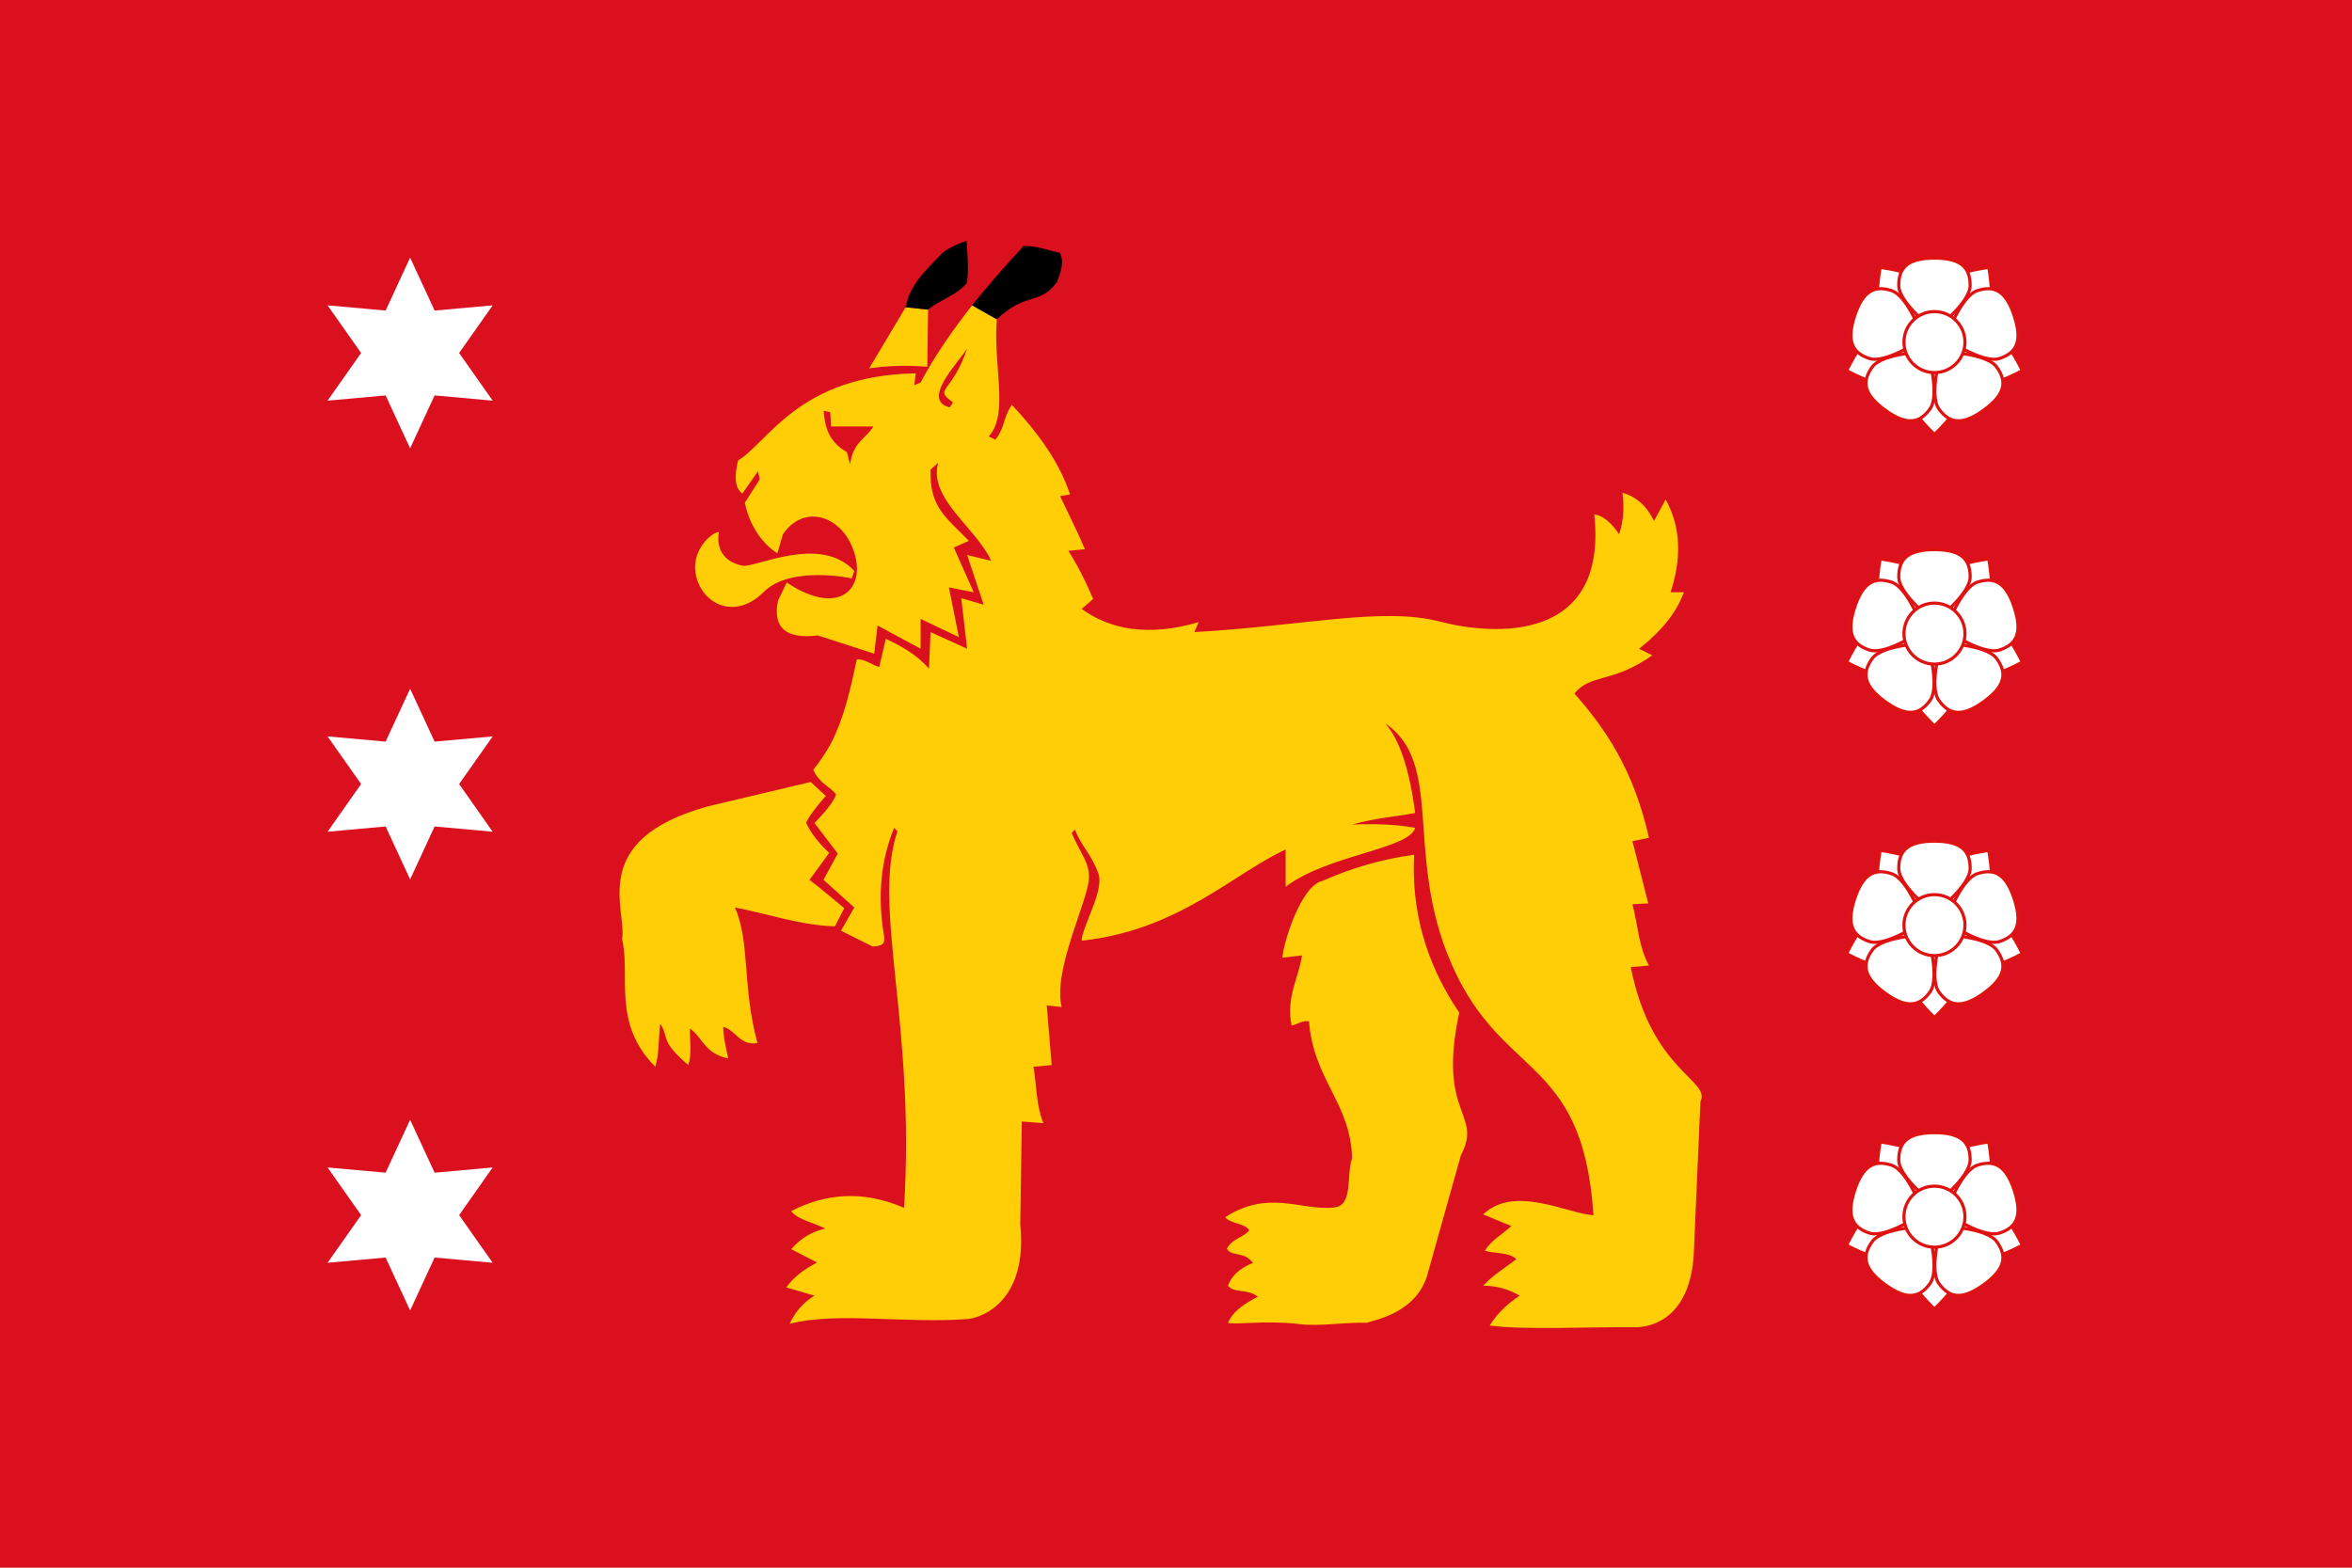 <?xml version="1.0" encoding="UTF-8" standalone="no"?>
<svg
   xmlns:dc="http://purl.org/dc/elements/1.1/"
   xmlns:cc="http://creativecommons.org/ns#"
   xmlns:rdf="http://www.w3.org/1999/02/22-rdf-syntax-ns#"
   xmlns:svg="http://www.w3.org/2000/svg"
   xmlns="http://www.w3.org/2000/svg"
   width="750"
   height="500"
   id="svg2"
   version="1.1">
  <defs
     id="defs4" />
  <g
     id="layer1"
     transform="translate(-98,-102.362)">
    <rect
       y="102.362"
       x="98"
       height="500"
       width="750"
       id="rect3020"
       style="fill:#db101e;fill-opacity:1;fill-rule:evenodd;stroke:none;stroke-width:0.962" />
    <g
       id="g3791"
       transform="matrix(0.878,0,0,0.878,9.428,43.058)">
      <polygon
         transform="matrix(0.924,0,0,0.924,198.037,273.564)"
         style="fill:#ffffff;fill-rule:evenodd"
         id="_55329624"
         points="88.503,236.01 75.312,254.74 88.503,273.48 65.682,271.42 56.052,292.22 46.422,271.42 23.601,273.48 36.792,254.74 23.601,236.01 46.422,238.06 56.052,217.27 65.682,238.06 " />
      <polygon
         transform="matrix(0.924,0,0,0.924,18.487,116.977)"
         style="fill:#ffffff;fill-rule:evenodd"
         id="_55326936"
         points="282.82,236.01 269.63,254.74 282.82,273.48 260,271.42 250.37,292.22 240.74,271.42 217.92,273.48 231.11,254.74 217.92,236.01 240.74,238.06 250.37,217.27 260,238.06 " />
      <polygon
         transform="matrix(0.924,0,0,0.924,-161.084,-39.61)"
         style="fill:#ffffff;fill-rule:evenodd"
         id="_55325168"
         points="425.45,254.74 412.26,236.01 435.08,238.06 444.71,217.27 454.34,238.06 477.16,236.01 463.97,254.74 477.16,273.48 454.34,271.42 444.71,292.22 435.08,271.42 412.26,273.48 " />
    </g>
    <g
       id="g3740"
       transform="matrix(0.885,0,0,0.885,37.732,21.942)">
      <path
         style="fill:#ffce07;fill-opacity:1;fill-rule:evenodd"
         d="m 302.969,124 c -0.108,0.01 -0.22,0.026 -0.312,0.062 -6.012,7.67 -11.312,15.33 -15.344,23 l -1.875,0.812 0.406,-3.531 c -34.889,0.577 -44.061,20.69 -52.969,25.969 -1.155,4.701 -1.059,8.174 1.25,9.906 l 4.688,-6.688 0.5,2.469 -4.438,6.938 c 1.306,6.34 4.709,11.81 9.688,15.094 l 1.688,-5.688 c 5.88,-8.648 16.126,-5.927 20.281,2.938 5.65,12.057 -2.416,22.584 -19.156,11.469 l -2.594,5.375 c -1.649,8.083 2.307,11.56 11.875,10.406 l 16.812,5.438 1,-8.406 12.844,6.938 v -8.906 l 11.406,5.438 -2.969,-14.844 7.406,1.469 -5.938,-13.344 4.469,-2 c -6.598,-6.928 -11.819,-9.899 -11.406,-21.281 l 2.25,-1.969 c -2.887,10.722 11.276,19.208 15.812,29.188 l -7.156,-1.719 4.938,14.844 -6.688,-1.969 1.75,15.094 -10.906,-4.969 -0.469,10.906 c -3.299,-3.794 -7.596,-6.432 -12.875,-8.906 l -1.969,8.406 c -2.227,-0.578 -4.708,-2.631 -6.688,-2.219 -1.938,8.99 -3.769,17.298 -7.688,24.969 -1.495,2.814 -3.792,6.145 -5.312,7.906 2.098,4.515 5.038,4.794 6.812,7.438 -1.158,3.302 -6.438,8.438 -6.438,8.438 l 6.938,9.125 -4.25,7.844 9.188,8.25 -3.969,6.938 9.406,4.688 c 2.674,-0.132 3.728,-0.484 3.469,-2.969 -2.165,-12.558 -0.804,-23.149 2.969,-32.406 l 1,1 c -7.671,22.847 5.433,57.08 1.969,112.344 -12.268,-5.279 -23.366,-4.311 -33.656,0.969 1.65,2.474 6.774,3.487 10.156,5.219 -3.629,0.825 -7.186,2.691 -10.156,6.156 l 7.688,3.969 c -3.629,1.979 -6.847,4.138 -9.156,7.438 l 8.406,2.469 c -3.134,1.814 -5.623,4.612 -7.438,8.406 13.857,-3.712 34.664,0.016 53.469,-1.469 3.877,-0.495 17.653,-5.207 15.344,-28.219 l 0.469,-30.688 6.438,0.5 c -2.227,-5.361 -1.979,-11.235 -2.969,-16.844 l 5.438,-0.469 -1.469,-17.812 4.438,0.469 c -2.695,-11.201 8.034,-32.007 8.156,-38.562 0.088,-4.741 -2.639,-7.346 -5.156,-13.375 l 0.969,-1 c 1.861,4.946 4.965,7.402 7,13.156 1.813,5.126 -4.897,15.773 -5,20 28.95,-3.134 45.008,-19.879 60.844,-27.219 V 297.5 c 12.619,-9.568 36.893,-11.212 38.625,-17.562 -5.526,-1.073 -11.968,-1.248 -18.812,-1 6.763,-1.897 12.545,-2.283 18.812,-3.438 -1.649,-12.867 -4.618,-21.801 -8.906,-26.75 17.175,11.746 6.322,37.382 18.375,68.438 14.968,38.567 40.499,29.007 43.719,78.312 -7.836,-0.495 -23.586,-9.157 -32.906,-0.25 l 8.406,3.469 c -2.639,2.474 -6.257,4.437 -7.906,7.406 3.134,0.825 7.262,0.407 9.406,2.469 -3.299,2.639 -6.855,4.556 -9.906,7.938 3.959,0 7.575,0.989 10.875,2.969 -3.959,2.639 -6.926,5.607 -8.906,8.906 10.722,1.402 29.381,0.335 44.062,0.5 7.753,-0.412 16.069,-6.116 16.812,-22.281 l 1.969,-45.031 C 523.123,355.16 505.311,352.677 499.125,321.5 l 5.438,-0.5 c -3.134,-5.609 -3.288,-12.177 -4.938,-18.281 l 4.719,-0.25 -4.719,-18.562 4.938,-1 c -4.602,-20.397 -13.019,-32.586 -22.25,-43.062 5.031,-6.021 11.042,-2.88 23.25,-11.375 L 501.594,226.5 c 6.764,-5.279 11.231,-10.906 13.375,-16.844 H 511 c 3.216,-9.856 3.232,-19.151 -1.469,-27.688 l -3.469,6.406 c -2.145,-4.454 -5.283,-7.252 -9.406,-8.406 0.412,3.629 0.567,7.755 -1,12.375 -2.474,-3.629 -4.932,-5.608 -7.406,-5.938 4.099,38.481 -30.067,36.18 -46.031,32 -17.111,-4.481 -40.842,1.31 -73.25,3.125 l 1.25,-2.969 c -15.053,4.453 -26.421,2.165 -34.875,-3.938 l 3.438,-2.969 c -2.144,-5.114 -4.602,-9.922 -7.406,-14.375 l 4.938,-0.469 c -2.227,-5.279 -4.932,-10.565 -7.406,-15.844 l 2.969,-0.5 c -3.175,-9.651 -9.549,-18.389 -17.344,-26.719 -2.639,3.712 -2.051,6.911 -4.938,10.375 l -1.969,-0.969 c 6.214,-6.661 1.105,-21.736 2.469,-35.625 -2.32,-1.082 -5.512,-3.685 -7.125,-3.531 z m -20.125,0.625 -10.875,18.219 c 5.773,-0.824 11.569,-0.963 17.344,-0.469 l 0.219,-17.031 z m 18.344,12.281 C 296.569,150.68 290.948,148.628 296.969,153 L 296,154.5 c -8.661,-2.144 2.466,-13.222 5.188,-17.594 z m -42.812,18.562 1.969,0.5 0.25,4.219 h 12.625 c -2.31,3.794 -6.113,4.612 -6.938,11.375 l -0.969,-3.719 c -5.705,-3.298 -6.533,-7.754 -6.938,-12.375 z m -31.219,36.219 c -1.863,-0.11 -9.03,5.549 -6.625,13.812 2.405,8.263 11.931,12.155 19.938,4.094 C 248.475,201.533 266.75,205.5 266.75,205.5 l 0.781,-2.219 c -10.185,-11.024 -29.664,-0.826 -33.312,-1.562 -9.11,-1.84 -7.062,-10.031 -7.062,-10.031 z M 254.5,266.25 223.969,273.5 c -36.34,9.95 -24.122,30.943 -25.719,39.594 2.65,10.754 -3.134,25.067 9.906,38.094 1.144,-3.314 0.974,-8.555 1.469,-12.844 2.804,4.124 -0.405,4.841 8.406,12.375 1.139,-3.791 0.335,-7.277 0.5,-10.906 3.794,2.645 4.172,7.398 11.375,8.906 -0.657,-3.297 -1.461,-6.435 -1.469,-9.406 3.57,0.786 5.026,5.812 10.219,4.812 -4.58,-16.452 -2.17,-30.318 -6.75,-40.438 9.951,1.876 19.567,5.372 29.844,5.625 l 2.781,-5.406 c 0,0 -6.741,-5.721 -10.375,-8.469 2.309,-3.023 5.875,-8.062 5.875,-8.062 0,0 -4.723,-4.103 -6.875,-8.969 1.224,-2.802 5.875,-8 5.875,-8 z m 180,21.719 c -9.537,1.258 -18.609,3.925 -27.281,7.781 -6.44,1.299 -11.729,18.523 -12,22.906 L 401.062,318 c -1.028,6.981 -4.826,12.333 -3.094,20.938 1.732,-0.433 3.456,-1.66 5.188,-1.281 1.353,17.534 12.465,24.346 12.844,40.906 -1.786,4.871 0.47,14.138 -5.375,14.625 -9.363,1.136 -19.534,-5.536 -32.469,2.906 1.407,1.948 6.074,1.796 7.156,3.906 -1.569,2.165 -5.087,2.361 -6.656,5.5 1.461,2.544 5.021,0.539 7.781,4.219 -4.438,1.785 -6.495,4.192 -7.469,6.844 2.164,2.381 5.636,0.706 8.938,3.25 -4.491,2.273 -7.476,4.534 -8.938,7.781 2.378,0.666 11.474,-0.817 21.188,0.375 6.426,0.789 14.034,-0.644 20.219,-0.375 2.26,-0.866 15.381,-2.912 18.344,-15.25 l 9.75,-34.75 c 6.657,-12.718 -7.156,-11.63 -0.5,-42.531 C 437.496,319.598 433.715,303.866 434.5,287.969 Z"
         transform="matrix(1.208,0,0,1.208,52.739,51.057)"
         id="path3467" />
      <path
         style="fill:#000000;fill-rule:evenodd"
         id="path9656"
         d="m 418.299,200.904 c 5.952,-7.241 12.312,-14.681 18.561,-21.327 4.365,-0.298 8.729,1.488 13.094,2.381 1.786,3.274 0.221,7.186 -0.97,10.46 -6.051,8.532 -11.243,3.527 -21.758,13.546 l -8.928,-5.059 z" />
      <path
         style="fill:#000000;fill-rule:evenodd"
         id="path9656-6"
         d="m 395.426,197.764 c 2.916,-6.771 6.571,-9.71 12.414,-15.925 4.082,-2.928 8.535,-4.132 8.535,-4.132 0,0 1.087,12.202 -0.026,15.264 -3.41,4.231 -8.573,5.359 -13.909,9.482 l -8.095,-0.867 z" />
    </g>
    <g
       id="g3777"
       transform="matrix(0.865,0,0,0.865,72.742,49.377)">
      <g
         transform="matrix(1.078,0,0,1.078,210.39,-320.819)"
         id="g3730"
         style="stroke:#df1111;stroke-width:0.765;stroke-opacity:1">
        <g
           transform="matrix(2.873,0,0,2.873,119.957,-52.489)"
           id="g5924-4"
           style="fill:#ffffff;stroke:#df1111;stroke-width:0.306;stroke-miterlimit:4;stroke-dasharray:none;stroke-opacity:1">
          <path
             style="fill:#ffffff;stroke:#df1111;stroke-width:0.373;stroke-miterlimit:4;stroke-dasharray:none;stroke-opacity:1"
             d="m 135.991,180.103 c 2.101,0.683 4.47,5.658 4.47,5.658 0,0 -4.841,2.633 -6.942,1.95 -2.101,-0.683 -3.421,-2.414 -2.568,-5.04 0.853,-2.626 2.939,-3.251 5.04,-2.568 z"
             id="path6140-8" />
          <path
             id="path5918-8"
             d="m 134,187.362 c 0,2.209 -4,6 -4,6 0,0 -4,-3.791 -4,-6 0,-2.209 1.239,-4 4,-4 2.761,0 4,1.791 4,4 z"
             style="fill:#ffffff;stroke:#df1111;stroke-width:0.373;stroke-miterlimit:4;stroke-dasharray:none;stroke-opacity:1" />
          <path
             style="fill:#ffffff;stroke:#df1111;stroke-width:0.373;stroke-miterlimit:4;stroke-dasharray:none;stroke-opacity:1"
             d="m 129.703,175.966 c 1.298,-1.787 6.763,-2.503 6.763,-2.503 0,0 1.008,5.418 -0.291,7.205 -1.298,1.787 -3.353,2.508 -5.587,0.885 -2.234,-1.623 -2.183,-3.8 -0.885,-5.587 z"
             id="path6146-2" />
          <path
             style="fill:#ffffff;stroke:#df1111;stroke-width:0.373;stroke-miterlimit:4;stroke-dasharray:none;stroke-opacity:1"
             d="m 123.825,180.668 c -1.299,-1.787 -0.291,-7.205 -0.291,-7.205 0,0 5.464,0.716 6.763,2.503 1.298,1.787 1.349,3.964 -0.885,5.587 -2.234,1.623 -4.289,0.902 -5.587,-0.885 z"
             id="path6152-4" />
          <path
             style="fill:#ffffff;stroke:#df1111;stroke-width:0.373;stroke-miterlimit:4;stroke-dasharray:none;stroke-opacity:1"
             d="m 126.481,187.712 c -2.101,0.683 -6.942,-1.95 -6.942,-1.95 0,0 2.369,-4.976 4.47,-5.658 2.101,-0.683 4.187,-0.058 5.04,2.568 0.853,2.626 -0.467,4.358 -2.568,5.04 z"
             id="path6158-5" />
          <path
             style="fill:#ffffff;stroke:#df1111;stroke-width:0.373;stroke-miterlimit:4;stroke-dasharray:none;stroke-opacity:1"
             d="m 134.249,175.607 c 0,2.109 -4.249,5.349 -4.249,5.349 0,0 -4.249,-3.24 -4.249,-5.349 0,-2.109 1.062,-3.244 4.249,-3.244 3.187,0 4.249,1.135 4.249,3.244 z"
             id="path5901-5" />
          <path
             id="use6214-1"
             d="m 124.888,176.234 c 2.006,0.652 3.775,5.694 3.775,5.694 0,0 -4.394,3.04 -6.401,2.388 -2.006,-0.652 -2.757,-2.013 -1.773,-5.044 0.985,-3.031 2.392,-3.69 4.399,-3.038 z"
             style="fill:#ffffff;stroke:#df1111;stroke-width:0.373;stroke-miterlimit:4;stroke-dasharray:none;stroke-opacity:1" />
          <path
             id="use6216-7"
             d="m 122.592,185.33 c 1.24,-1.707 6.582,-1.83 6.582,-1.83 0,0 1.533,5.119 0.293,6.825 -1.24,1.707 -2.766,2 -5.344,0.127 -2.578,-1.873 -2.77,-3.416 -1.53,-5.122 z"
             style="fill:#ffffff;stroke:#df1111;stroke-width:0.373;stroke-miterlimit:4;stroke-dasharray:none;stroke-opacity:1" />
          <path
             id="use6218-1"
             d="m 130.533,190.325 c -1.24,-1.707 0.293,-6.825 0.293,-6.825 0,0 5.342,0.124 6.582,1.83 1.24,1.707 1.048,3.249 -1.53,5.122 -2.578,1.873 -4.105,1.579 -5.344,-0.127 z"
             style="fill:#ffffff;stroke:#df1111;stroke-width:0.373;stroke-miterlimit:4;stroke-dasharray:none;stroke-opacity:1" />
          <path
             id="use6220-1"
             d="m 137.738,184.316 c -2.006,0.652 -6.401,-2.388 -6.401,-2.388 0,0 1.768,-5.042 3.775,-5.694 2.006,-0.652 3.414,0.008 4.399,3.038 0.985,3.031 0.234,4.392 -1.773,5.044 z"
             style="fill:#ffffff;stroke:#df1111;stroke-width:0.373;stroke-miterlimit:4;stroke-dasharray:none;stroke-opacity:1" />
          <path
             id="path5886-5"
             d="m 133.631,182.362 c 0,2.005 -1.626,3.631 -3.631,3.631 -2.005,0 -3.631,-1.625 -3.631,-3.631 0,-2.005 1.626,-3.631 3.631,-3.631 2.005,0 3.631,1.625 3.631,3.631 z"
             style="fill:#ffffff;stroke:#df1111;stroke-width:0.373;stroke-miterlimit:4;stroke-dasharray:none;stroke-opacity:1" />
        </g>
      </g>
      <g
         transform="matrix(1.078,0,0,1.078,210.39,-213.329)"
         id="use3755"
         style="stroke:#df1111;stroke-width:0.765;stroke-opacity:1">
        <g
           transform="matrix(2.873,0,0,2.873,119.957,-52.489)"
           id="g1143"
           style="fill:#ffffff;stroke:#df1111;stroke-width:0.306;stroke-miterlimit:4;stroke-dasharray:none;stroke-opacity:1">
          <path
             style="fill:#ffffff;stroke:#df1111;stroke-width:0.373;stroke-miterlimit:4;stroke-dasharray:none;stroke-opacity:1"
             d="m 135.991,180.103 c 2.101,0.683 4.47,5.658 4.47,5.658 0,0 -4.841,2.633 -6.942,1.95 -2.101,-0.683 -3.421,-2.414 -2.568,-5.04 0.853,-2.626 2.939,-3.251 5.04,-2.568 z"
             id="path1121" />
          <path
             id="path1123"
             d="m 134,187.362 c 0,2.209 -4,6 -4,6 0,0 -4,-3.791 -4,-6 0,-2.209 1.239,-4 4,-4 2.761,0 4,1.791 4,4 z"
             style="fill:#ffffff;stroke:#df1111;stroke-width:0.373;stroke-miterlimit:4;stroke-dasharray:none;stroke-opacity:1" />
          <path
             style="fill:#ffffff;stroke:#df1111;stroke-width:0.373;stroke-miterlimit:4;stroke-dasharray:none;stroke-opacity:1"
             d="m 129.703,175.966 c 1.298,-1.787 6.763,-2.503 6.763,-2.503 0,0 1.008,5.418 -0.291,7.205 -1.298,1.787 -3.353,2.508 -5.587,0.885 -2.234,-1.623 -2.183,-3.8 -0.885,-5.587 z"
             id="path1125" />
          <path
             style="fill:#ffffff;stroke:#df1111;stroke-width:0.373;stroke-miterlimit:4;stroke-dasharray:none;stroke-opacity:1"
             d="m 123.825,180.668 c -1.299,-1.787 -0.291,-7.205 -0.291,-7.205 0,0 5.464,0.716 6.763,2.503 1.298,1.787 1.349,3.964 -0.885,5.587 -2.234,1.623 -4.289,0.902 -5.587,-0.885 z"
             id="path1127" />
          <path
             style="fill:#ffffff;stroke:#df1111;stroke-width:0.373;stroke-miterlimit:4;stroke-dasharray:none;stroke-opacity:1"
             d="m 126.481,187.712 c -2.101,0.683 -6.942,-1.95 -6.942,-1.95 0,0 2.369,-4.976 4.47,-5.658 2.101,-0.683 4.187,-0.058 5.04,2.568 0.853,2.626 -0.467,4.358 -2.568,5.04 z"
             id="path1129" />
          <path
             style="fill:#ffffff;stroke:#df1111;stroke-width:0.373;stroke-miterlimit:4;stroke-dasharray:none;stroke-opacity:1"
             d="m 134.249,175.607 c 0,2.109 -4.249,5.349 -4.249,5.349 0,0 -4.249,-3.24 -4.249,-5.349 0,-2.109 1.062,-3.244 4.249,-3.244 3.187,0 4.249,1.135 4.249,3.244 z"
             id="path1131" />
          <path
             id="path1133"
             d="m 124.888,176.234 c 2.006,0.652 3.775,5.694 3.775,5.694 0,0 -4.394,3.04 -6.401,2.388 -2.006,-0.652 -2.757,-2.013 -1.773,-5.044 0.985,-3.031 2.392,-3.69 4.399,-3.038 z"
             style="fill:#ffffff;stroke:#df1111;stroke-width:0.373;stroke-miterlimit:4;stroke-dasharray:none;stroke-opacity:1" />
          <path
             id="path1135"
             d="m 122.592,185.33 c 1.24,-1.707 6.582,-1.83 6.582,-1.83 0,0 1.533,5.119 0.293,6.825 -1.24,1.707 -2.766,2 -5.344,0.127 -2.578,-1.873 -2.77,-3.416 -1.53,-5.122 z"
             style="fill:#ffffff;stroke:#df1111;stroke-width:0.373;stroke-miterlimit:4;stroke-dasharray:none;stroke-opacity:1" />
          <path
             id="path1137"
             d="m 130.533,190.325 c -1.24,-1.707 0.293,-6.825 0.293,-6.825 0,0 5.342,0.124 6.582,1.83 1.24,1.707 1.048,3.249 -1.53,5.122 -2.578,1.873 -4.105,1.579 -5.344,-0.127 z"
             style="fill:#ffffff;stroke:#df1111;stroke-width:0.373;stroke-miterlimit:4;stroke-dasharray:none;stroke-opacity:1" />
          <path
             id="path1139"
             d="m 137.738,184.316 c -2.006,0.652 -6.401,-2.388 -6.401,-2.388 0,0 1.768,-5.042 3.775,-5.694 2.006,-0.652 3.414,0.008 4.399,3.038 0.985,3.031 0.234,4.392 -1.773,5.044 z"
             style="fill:#ffffff;stroke:#df1111;stroke-width:0.373;stroke-miterlimit:4;stroke-dasharray:none;stroke-opacity:1" />
          <path
             id="path1141"
             d="m 133.631,182.362 c 0,2.005 -1.626,3.631 -3.631,3.631 -2.005,0 -3.631,-1.625 -3.631,-3.631 0,-2.005 1.626,-3.631 3.631,-3.631 2.005,0 3.631,1.625 3.631,3.631 z"
             style="fill:#ffffff;stroke:#df1111;stroke-width:0.373;stroke-miterlimit:4;stroke-dasharray:none;stroke-opacity:1" />
        </g>
      </g>
      <g
         transform="matrix(1.078,0,0,1.078,210.39,-105.839)"
         id="use3757"
         style="stroke:#df1111;stroke-width:0.765;stroke-opacity:1">
        <g
           transform="matrix(2.873,0,0,2.873,119.957,-52.489)"
           id="g1169"
           style="fill:#ffffff;stroke:#df1111;stroke-width:0.306;stroke-miterlimit:4;stroke-dasharray:none;stroke-opacity:1">
          <path
             style="fill:#ffffff;stroke:#df1111;stroke-width:0.373;stroke-miterlimit:4;stroke-dasharray:none;stroke-opacity:1"
             d="m 135.991,180.103 c 2.101,0.683 4.47,5.658 4.47,5.658 0,0 -4.841,2.633 -6.942,1.95 -2.101,-0.683 -3.421,-2.414 -2.568,-5.04 0.853,-2.626 2.939,-3.251 5.04,-2.568 z"
             id="path1147" />
          <path
             id="path1149"
             d="m 134,187.362 c 0,2.209 -4,6 -4,6 0,0 -4,-3.791 -4,-6 0,-2.209 1.239,-4 4,-4 2.761,0 4,1.791 4,4 z"
             style="fill:#ffffff;stroke:#df1111;stroke-width:0.373;stroke-miterlimit:4;stroke-dasharray:none;stroke-opacity:1" />
          <path
             style="fill:#ffffff;stroke:#df1111;stroke-width:0.373;stroke-miterlimit:4;stroke-dasharray:none;stroke-opacity:1"
             d="m 129.703,175.966 c 1.298,-1.787 6.763,-2.503 6.763,-2.503 0,0 1.008,5.418 -0.291,7.205 -1.298,1.787 -3.353,2.508 -5.587,0.885 -2.234,-1.623 -2.183,-3.8 -0.885,-5.587 z"
             id="path1151" />
          <path
             style="fill:#ffffff;stroke:#df1111;stroke-width:0.373;stroke-miterlimit:4;stroke-dasharray:none;stroke-opacity:1"
             d="m 123.825,180.668 c -1.299,-1.787 -0.291,-7.205 -0.291,-7.205 0,0 5.464,0.716 6.763,2.503 1.298,1.787 1.349,3.964 -0.885,5.587 -2.234,1.623 -4.289,0.902 -5.587,-0.885 z"
             id="path1153" />
          <path
             style="fill:#ffffff;stroke:#df1111;stroke-width:0.373;stroke-miterlimit:4;stroke-dasharray:none;stroke-opacity:1"
             d="m 126.481,187.712 c -2.101,0.683 -6.942,-1.95 -6.942,-1.95 0,0 2.369,-4.976 4.47,-5.658 2.101,-0.683 4.187,-0.058 5.04,2.568 0.853,2.626 -0.467,4.358 -2.568,5.04 z"
             id="path1155" />
          <path
             style="fill:#ffffff;stroke:#df1111;stroke-width:0.373;stroke-miterlimit:4;stroke-dasharray:none;stroke-opacity:1"
             d="m 134.249,175.607 c 0,2.109 -4.249,5.349 -4.249,5.349 0,0 -4.249,-3.24 -4.249,-5.349 0,-2.109 1.062,-3.244 4.249,-3.244 3.187,0 4.249,1.135 4.249,3.244 z"
             id="path1157" />
          <path
             id="path1159"
             d="m 124.888,176.234 c 2.006,0.652 3.775,5.694 3.775,5.694 0,0 -4.394,3.04 -6.401,2.388 -2.006,-0.652 -2.757,-2.013 -1.773,-5.044 0.985,-3.031 2.392,-3.69 4.399,-3.038 z"
             style="fill:#ffffff;stroke:#df1111;stroke-width:0.373;stroke-miterlimit:4;stroke-dasharray:none;stroke-opacity:1" />
          <path
             id="path1161"
             d="m 122.592,185.33 c 1.24,-1.707 6.582,-1.83 6.582,-1.83 0,0 1.533,5.119 0.293,6.825 -1.24,1.707 -2.766,2 -5.344,0.127 -2.578,-1.873 -2.77,-3.416 -1.53,-5.122 z"
             style="fill:#ffffff;stroke:#df1111;stroke-width:0.373;stroke-miterlimit:4;stroke-dasharray:none;stroke-opacity:1" />
          <path
             id="path1163"
             d="m 130.533,190.325 c -1.24,-1.707 0.293,-6.825 0.293,-6.825 0,0 5.342,0.124 6.582,1.83 1.24,1.707 1.048,3.249 -1.53,5.122 -2.578,1.873 -4.105,1.579 -5.344,-0.127 z"
             style="fill:#ffffff;stroke:#df1111;stroke-width:0.373;stroke-miterlimit:4;stroke-dasharray:none;stroke-opacity:1" />
          <path
             id="path1165"
             d="m 137.738,184.316 c -2.006,0.652 -6.401,-2.388 -6.401,-2.388 0,0 1.768,-5.042 3.775,-5.694 2.006,-0.652 3.414,0.008 4.399,3.038 0.985,3.031 0.234,4.392 -1.773,5.044 z"
             style="fill:#ffffff;stroke:#df1111;stroke-width:0.373;stroke-miterlimit:4;stroke-dasharray:none;stroke-opacity:1" />
          <path
             id="path1167"
             d="m 133.631,182.362 c 0,2.005 -1.626,3.631 -3.631,3.631 -2.005,0 -3.631,-1.625 -3.631,-3.631 0,-2.005 1.626,-3.631 3.631,-3.631 2.005,0 3.631,1.625 3.631,3.631 z"
             style="fill:#ffffff;stroke:#df1111;stroke-width:0.373;stroke-miterlimit:4;stroke-dasharray:none;stroke-opacity:1" />
        </g>
      </g>
      <g
         transform="matrix(1.078,0,0,1.078,210.39,1.651)"
         id="use3761"
         style="stroke:#df1111;stroke-width:0.765;stroke-opacity:1">
        <g
           transform="matrix(2.873,0,0,2.873,119.957,-52.489)"
           id="g1195"
           style="fill:#ffffff;stroke:#df1111;stroke-width:0.306;stroke-miterlimit:4;stroke-dasharray:none;stroke-opacity:1">
          <path
             style="fill:#ffffff;stroke:#df1111;stroke-width:0.373;stroke-miterlimit:4;stroke-dasharray:none;stroke-opacity:1"
             d="m 135.991,180.103 c 2.101,0.683 4.47,5.658 4.47,5.658 0,0 -4.841,2.633 -6.942,1.95 -2.101,-0.683 -3.421,-2.414 -2.568,-5.04 0.853,-2.626 2.939,-3.251 5.04,-2.568 z"
             id="path1173" />
          <path
             id="path1175"
             d="m 134,187.362 c 0,2.209 -4,6 -4,6 0,0 -4,-3.791 -4,-6 0,-2.209 1.239,-4 4,-4 2.761,0 4,1.791 4,4 z"
             style="fill:#ffffff;stroke:#df1111;stroke-width:0.373;stroke-miterlimit:4;stroke-dasharray:none;stroke-opacity:1" />
          <path
             style="fill:#ffffff;stroke:#df1111;stroke-width:0.373;stroke-miterlimit:4;stroke-dasharray:none;stroke-opacity:1"
             d="m 129.703,175.966 c 1.298,-1.787 6.763,-2.503 6.763,-2.503 0,0 1.008,5.418 -0.291,7.205 -1.298,1.787 -3.353,2.508 -5.587,0.885 -2.234,-1.623 -2.183,-3.8 -0.885,-5.587 z"
             id="path1177" />
          <path
             style="fill:#ffffff;stroke:#df1111;stroke-width:0.373;stroke-miterlimit:4;stroke-dasharray:none;stroke-opacity:1"
             d="m 123.825,180.668 c -1.299,-1.787 -0.291,-7.205 -0.291,-7.205 0,0 5.464,0.716 6.763,2.503 1.298,1.787 1.349,3.964 -0.885,5.587 -2.234,1.623 -4.289,0.902 -5.587,-0.885 z"
             id="path1179" />
          <path
             style="fill:#ffffff;stroke:#df1111;stroke-width:0.373;stroke-miterlimit:4;stroke-dasharray:none;stroke-opacity:1"
             d="m 126.481,187.712 c -2.101,0.683 -6.942,-1.95 -6.942,-1.95 0,0 2.369,-4.976 4.47,-5.658 2.101,-0.683 4.187,-0.058 5.04,2.568 0.853,2.626 -0.467,4.358 -2.568,5.04 z"
             id="path1181" />
          <path
             style="fill:#ffffff;stroke:#df1111;stroke-width:0.373;stroke-miterlimit:4;stroke-dasharray:none;stroke-opacity:1"
             d="m 134.249,175.607 c 0,2.109 -4.249,5.349 -4.249,5.349 0,0 -4.249,-3.24 -4.249,-5.349 0,-2.109 1.062,-3.244 4.249,-3.244 3.187,0 4.249,1.135 4.249,3.244 z"
             id="path1183" />
          <path
             id="path1185"
             d="m 124.888,176.234 c 2.006,0.652 3.775,5.694 3.775,5.694 0,0 -4.394,3.04 -6.401,2.388 -2.006,-0.652 -2.757,-2.013 -1.773,-5.044 0.985,-3.031 2.392,-3.69 4.399,-3.038 z"
             style="fill:#ffffff;stroke:#df1111;stroke-width:0.373;stroke-miterlimit:4;stroke-dasharray:none;stroke-opacity:1" />
          <path
             id="path1187"
             d="m 122.592,185.33 c 1.24,-1.707 6.582,-1.83 6.582,-1.83 0,0 1.533,5.119 0.293,6.825 -1.24,1.707 -2.766,2 -5.344,0.127 -2.578,-1.873 -2.77,-3.416 -1.53,-5.122 z"
             style="fill:#ffffff;stroke:#df1111;stroke-width:0.373;stroke-miterlimit:4;stroke-dasharray:none;stroke-opacity:1" />
          <path
             id="path1189"
             d="m 130.533,190.325 c -1.24,-1.707 0.293,-6.825 0.293,-6.825 0,0 5.342,0.124 6.582,1.83 1.24,1.707 1.048,3.249 -1.53,5.122 -2.578,1.873 -4.105,1.579 -5.344,-0.127 z"
             style="fill:#ffffff;stroke:#df1111;stroke-width:0.373;stroke-miterlimit:4;stroke-dasharray:none;stroke-opacity:1" />
          <path
             id="path1191"
             d="m 137.738,184.316 c -2.006,0.652 -6.401,-2.388 -6.401,-2.388 0,0 1.768,-5.042 3.775,-5.694 2.006,-0.652 3.414,0.008 4.399,3.038 0.985,3.031 0.234,4.392 -1.773,5.044 z"
             style="fill:#ffffff;stroke:#df1111;stroke-width:0.373;stroke-miterlimit:4;stroke-dasharray:none;stroke-opacity:1" />
          <path
             id="path1193"
             d="m 133.631,182.362 c 0,2.005 -1.626,3.631 -3.631,3.631 -2.005,0 -3.631,-1.625 -3.631,-3.631 0,-2.005 1.626,-3.631 3.631,-3.631 2.005,0 3.631,1.625 3.631,3.631 z"
             style="fill:#ffffff;stroke:#df1111;stroke-width:0.373;stroke-miterlimit:4;stroke-dasharray:none;stroke-opacity:1" />
        </g>
      </g>
    </g>
  </g>
</svg>

